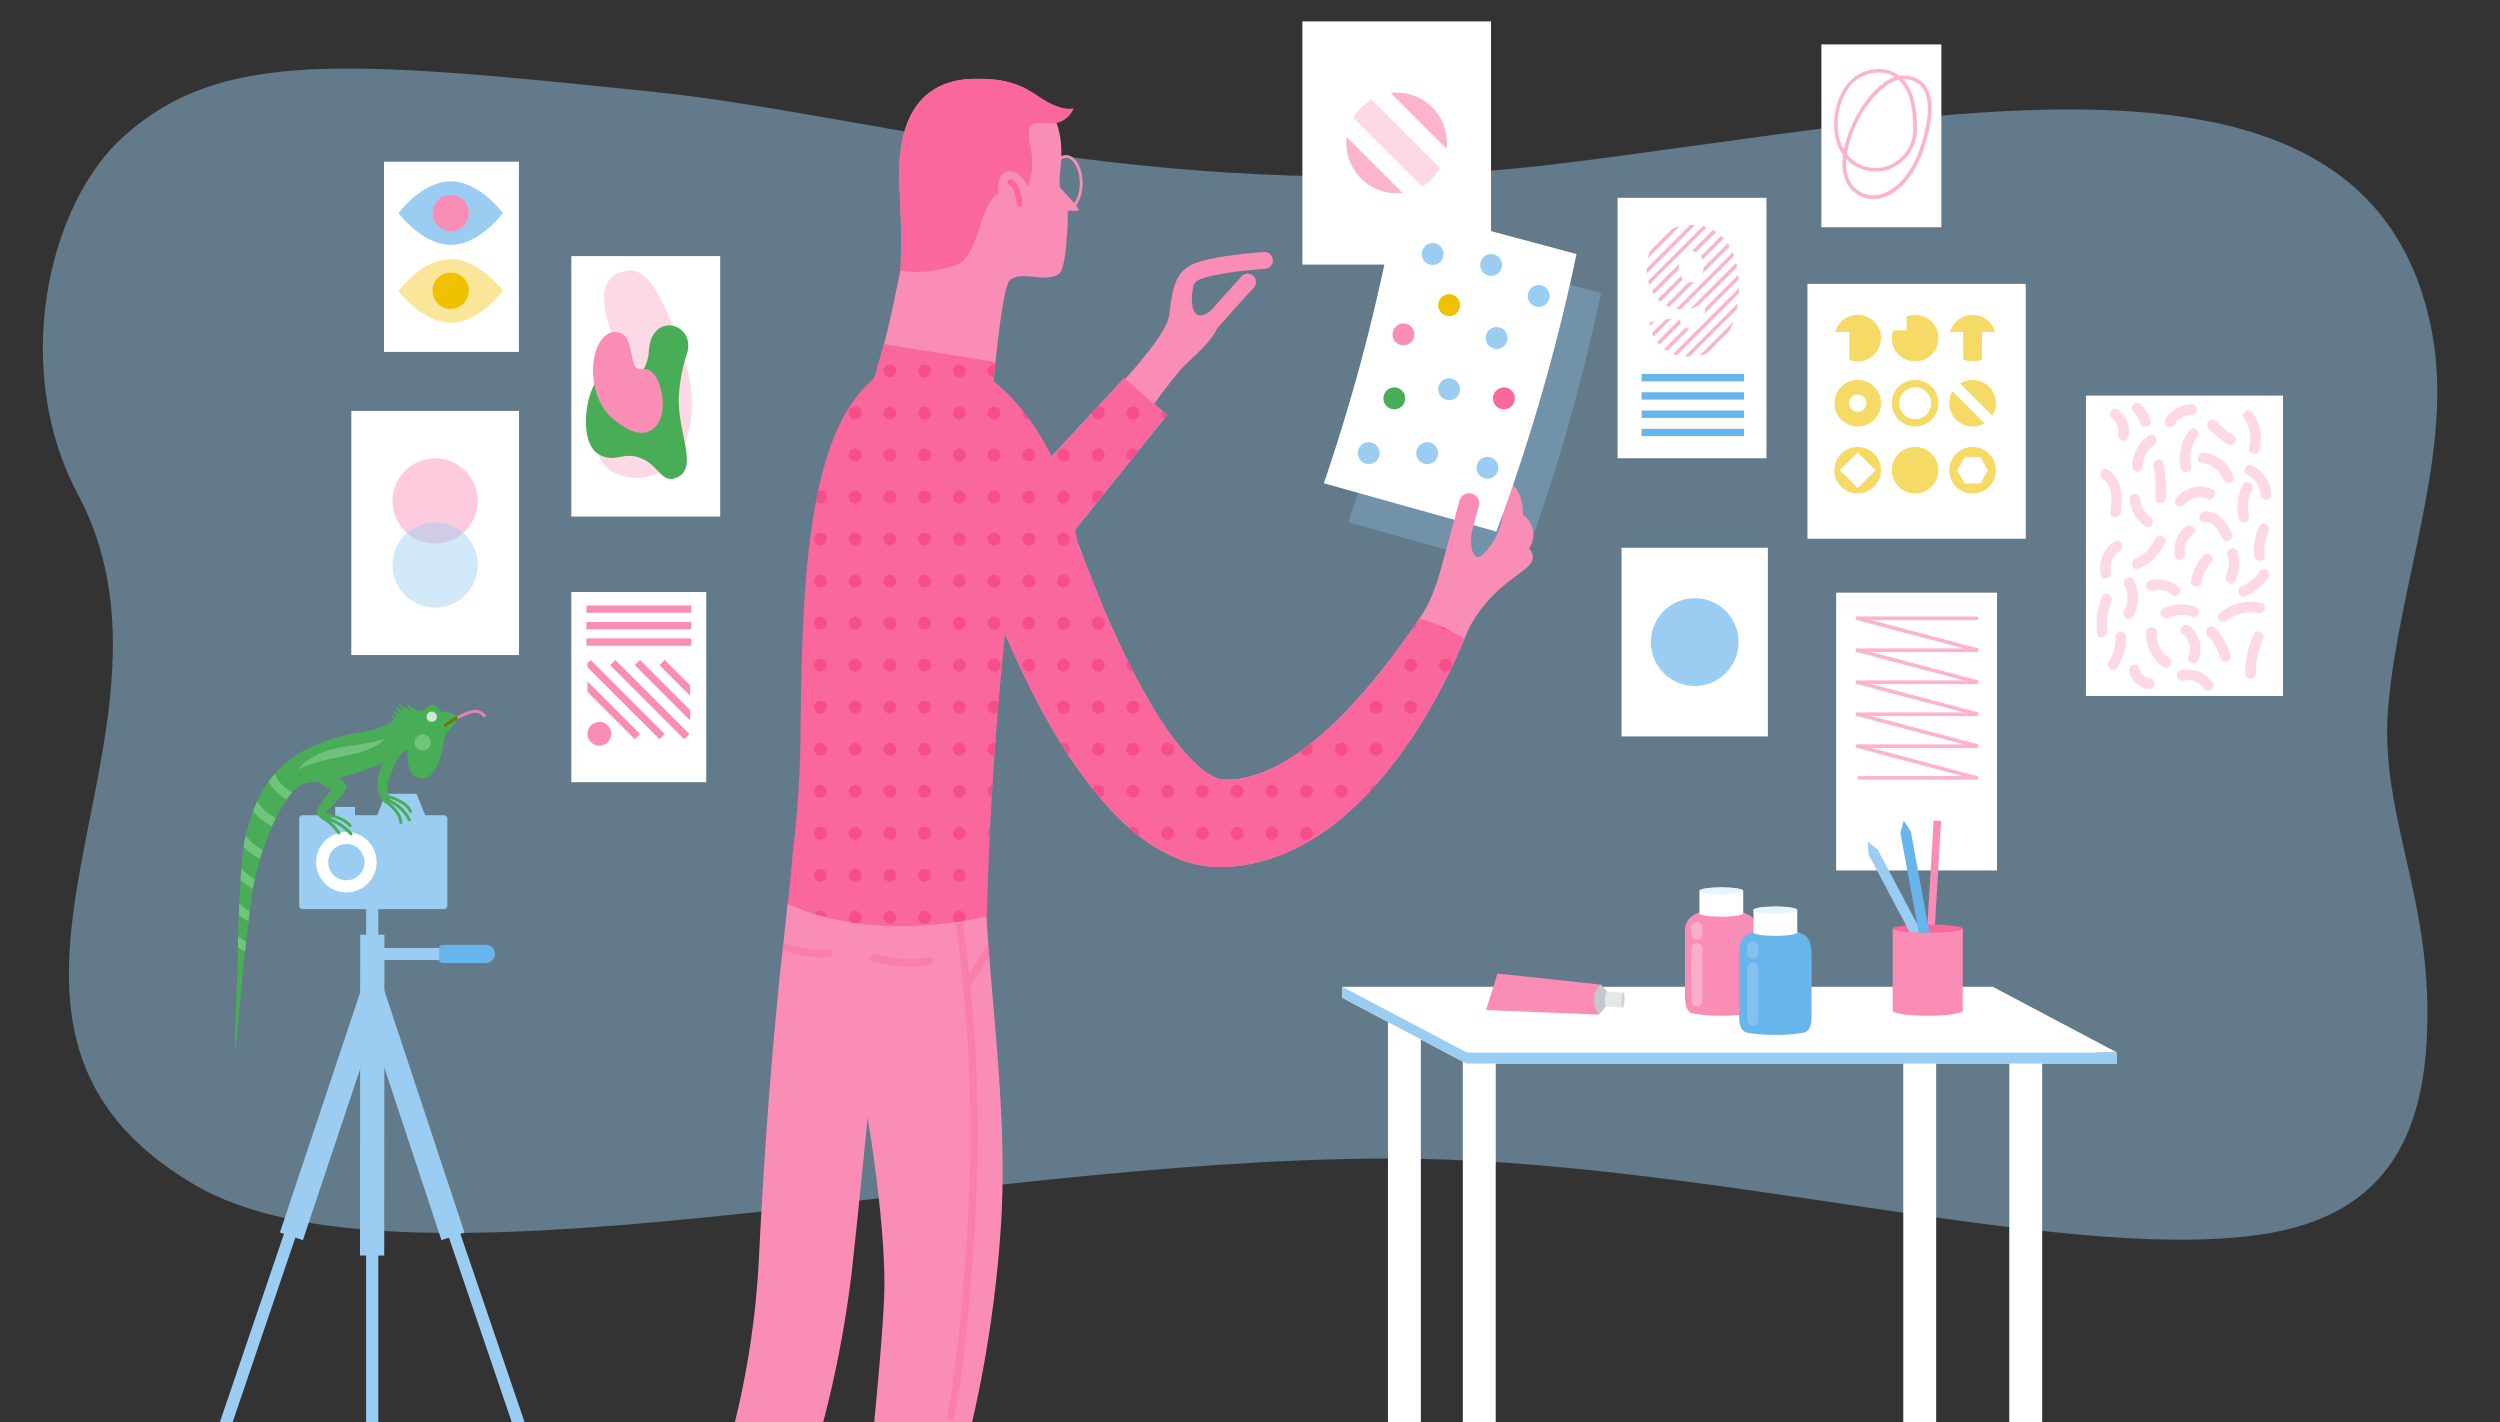 <svg id="Layer_1" data-name="Layer 1" xmlns="http://www.w3.org/2000/svg" xmlns:xlink="http://www.w3.org/1999/xlink" viewBox="0 0 457 260"><rect x="0" y="0" width="457" height="260" fill="#333333" stroke="none"/><defs><style>.cls-1,.cls-10,.cls-17,.cls-19,.cls-20,.cls-21,.cls-22,.cls-23,.cls-33,.cls-35,.cls-41,.cls-43{fill:none;}.cls-2,.cls-39,.cls-40{opacity:0.46;}.cls-13,.cls-3,.cls-40{fill:#9acdf1;}.cls-26,.cls-4{fill:#fff;}.cls-5{fill:#fcb3cd;}.cls-6{fill:#fdd9e6;}.cls-7{fill:#49ad57;}.cls-39,.cls-8{fill:#fa8db5;}.cls-9{fill:#f5da66;}.cls-10{stroke:#fff;stroke-width:2px;}.cls-10,.cls-17,.cls-19,.cls-20,.cls-21,.cls-22,.cls-23,.cls-33,.cls-35,.cls-43{stroke-miterlimit:10;}.cls-11{clip-path:url(#clip-path);}.cls-12{fill:#68b5eb;}.cls-13{opacity:0.29;}.cls-14{clip-path:url(#clip-path-2);}.cls-15{fill:#f9e699;}.cls-16{fill:#efc100;}.cls-17,.cls-20{stroke:#fa8db5;}.cls-17{stroke-width:0.52px;}.cls-18{fill:#f9679c;}.cls-19,.cls-43{stroke:#f9679c;}.cls-19,.cls-20,.cls-23,.cls-33,.cls-35,.cls-41{stroke-linecap:round;}.cls-19{stroke-width:1.04px;}.cls-20{stroke-width:3.67px;}.cls-21,.cls-22,.cls-35{stroke:#9acdf1;}.cls-21{stroke-width:4.43px;}.cls-22{stroke-width:2.21px;}.cls-23{stroke:#e780b5;stroke-width:0.56px;}.cls-24{fill:#6fc57c;}.cls-25{fill:#63800e;}.cls-26{opacity:0.73;}.cls-27{opacity:0.23;}.cls-28{fill:#c5c7ce;}.cls-29{fill:#e6e7e8;}.cls-30{fill:#d0d2d3;}.cls-31{fill:#e5f4fe;}.cls-32{opacity:0.43;}.cls-33{stroke:#fdd9e6;}.cls-33,.cls-35{stroke-width:2.06px;}.cls-34{opacity:0.54;}.cls-36{opacity:0.7;}.cls-37{clip-path:url(#clip-path-3);}.cls-38{fill:#f74183;}.cls-41{stroke:#fcb3cd;stroke-linejoin:round;stroke-width:0.67px;}.cls-42{opacity:0.4;}.cls-43{stroke-width:1.34px;}</style><clipPath id="clip-path"><path class="cls-1" d="M307,58a2.16,2.16,0,0,0,2,2.15c2.39,0,2.82-3.14,2.82-5.15l0-.68a4.44,4.44,0,0,1-4.06,2.25c-4,0-6.73-3.07-6.73-7.43,0-5.25,3.75-8,8.18-8,6.32,0,8.68,5.35,8.68,11.56A17.57,17.57,0,0,1,315.92,61a7.56,7.56,0,0,1-7.19,4.16,6.83,6.83,0,0,1-7.22-6.24Zm4.46-9.2c0-1.53-.81-2.9-2.29-2.9s-2.26,1.36-2.26,2.9,0.65,2.83,2.11,2.83S311.43,50.42,311.43,48.78Z"/></clipPath><clipPath id="clip-path-2"><rect class="cls-1" x="107.38" y="117.05" width="18.78" height="26.47"/></clipPath><clipPath id="clip-path-3"><path class="cls-1" d="M267.67,116.81c0,0.07-.05.14-0.08,0.21-0.72,1.76-1.66,3.86-2.84,6.23s-2.57,5-4.28,7.85a87,87,0,0,1-6.09,8.89,62.39,62.39,0,0,1-8.61,9.1,45.06,45.06,0,0,1-5.63,4.17,37.89,37.89,0,0,1-6.83,3.33,33.21,33.21,0,0,1-3.86,1.15,31.49,31.49,0,0,1-4.29.67l-0.86.06-0.39,0h-0.77c-0.43,0-.88,0-1.32,0l-1.3-.13a23.69,23.69,0,0,1-4.83-1.24,27.51,27.51,0,0,1-4.1-2,32.85,32.85,0,0,1-3.45-2.37,44.33,44.33,0,0,1-5.56-5.18,79.89,79.89,0,0,1-8.12-10.82c-2.28-3.59-4.2-7.13-5.93-10.5s-3.17-6.6-4.48-9.59l-0.33-.76c-1.36,13.19-2.9,31.78-3.32,51.65-4.9,1.12-21.72,4.57-36.32-2.37a272.5,272.5,0,0,0,2.21-28.66c0.33-26.74.55-56.77,13.52-67.34,0.71-2.38,1.28-4.4,1.75-6.23l20.38,3.24c-0.12,1.15-.23,2.3-0.34,3.43a43.23,43.23,0,0,1,10.67,13.79L205.52,69.1l7.82,6.75-16.8,21c0.32,1.53.52,2.66,0.59,3h0c0.15,0.4.73,1.6,0.89,2,0.87,2.28,1.91,4.82,3,7.59s2.47,5.71,3.88,8.77,3,6.21,4.81,9.31a63.71,63.71,0,0,0,5.83,8.77,31.42,31.42,0,0,0,3.23,3.51,19.72,19.72,0,0,0,1.59,1.31,13.58,13.58,0,0,0,1.44.88,8.59,8.59,0,0,0,1.16.45,1.18,1.18,0,0,1,.25.07l0.23,0,0.06,0h1a13.71,13.71,0,0,0,1.86-.11,18.46,18.46,0,0,0,2.1-.41,28.73,28.73,0,0,0,8.52-4.1,59.23,59.23,0,0,0,7.68-6.42c2.35-2.31,4.45-4.71,6.36-7s3.55-4.48,5-6.44,2.55-3.58,3.5-5A30.37,30.37,0,0,1,267.67,116.81Z"/></clipPath></defs><title>img-</title><g class="cls-2"><path class="cls-3" d="M444.6,60.91C433.66,2.56,355.93,21.14,285.72,29.84s-124.77-8.7-165.8-13c-57.36-6-79.57-7.68-97.21,8C8.7,37.3,2,67.39,14.2,90.28c23.68,44.35-29.46,96.11,21.16,126.18,37.91,22.51,138.17-4.68,218.89-4.68,56.58,0,121.53,19,158.3,14,24.78-3.34,31.61-19.59,31.16-42.5-0.43-21.64-8.75-36-7.13-54.26C438.59,106.34,448.61,82.29,444.6,60.91Z"/></g><rect class="cls-4" x="296.42" y="100.13" width="26.75" height="34.49"/><rect class="cls-4" x="295.7" y="36.16" width="27.21" height="47.61"/><rect class="cls-4" x="238.08" y="3.91" width="34.48" height="44.46"/><path class="cls-5" d="M246.19,25.05l10.2,10.2a8.27,8.27,0,0,1-1.08.07,9.19,9.19,0,0,1-9.19-9.19A8.25,8.25,0,0,1,246.19,25.05Z"/><path class="cls-6" d="M250.7,18.2l12.55,12.55a9.2,9.2,0,0,1-3.31,3.33L247.37,21.52A9.09,9.09,0,0,1,250.7,18.2Z"/><path class="cls-5" d="M264.5,26.14a8.25,8.25,0,0,1-.07,1.08L254.23,17a8.25,8.25,0,0,1,1.08-.07A9.18,9.18,0,0,1,264.5,26.14Z"/><rect class="cls-4" x="332.95" y="8.12" width="21.93" height="33.42"/><rect class="cls-4" x="381.31" y="72.32" width="36.03" height="54.9"/><path class="cls-6" d="M386.15,76.55a2.88,2.88,0,0,1,1,3,1,1,0,0,0,1.87.52,4.89,4.89,0,0,0-1.88-5.2c-1-.75-2,0.93-1,1.67h0Z"/><path class="cls-6" d="M392.79,79.63a6.88,6.88,0,0,0-3,5.81,1,1,0,0,0,1.94,0,4.87,4.87,0,0,1,2.08-4.14c1-.71.05-2.39-1-1.67h0Z"/><path class="cls-6" d="M393.66,85.26A22.37,22.37,0,0,1,394,91c-0.08,1.25,1.86,1.24,1.94,0a24.41,24.41,0,0,0-.44-6.29c-0.24-1.22-2.11-.7-1.87.52h0Z"/><path class="cls-6" d="M400.1,78.84a8.31,8.31,0,0,0-1.4,7,1,1,0,0,0,1.87-.52,6.45,6.45,0,0,1,1.2-5.55c0.75-1-.93-2-1.67-1h0Z"/><path class="cls-6" d="M402.51,84.63a4.78,4.78,0,0,1,3.9,3c0.44,1.16,2.31.65,1.87-.52A6.67,6.67,0,0,0,403,82.76c-1.22-.17-1.75,1.7-0.52,1.87h0Z"/><path class="cls-6" d="M397.41,77.77a3.75,3.75,0,0,1,3.42-1.94,1,1,0,0,0,0-1.94,5.69,5.69,0,0,0-5.09,2.9,1,1,0,0,0,1.67,1h0Z"/><path class="cls-6" d="M403.57,78.17a16.61,16.61,0,0,0,3.88,3.14,1,1,0,0,0,1-1.67,14.84,14.84,0,0,1-3.49-2.84,1,1,0,0,0-1.37,1.37h0Z"/><path class="cls-6" d="M410.15,76.42a6.41,6.41,0,0,1,.94,5.53,1,1,0,0,0,1.87.52,8.31,8.31,0,0,0-1.13-7c-0.7-1-2.38-.05-1.67,1h0Z"/><path class="cls-6" d="M384.4,87.56c1.94,1.35,1.59,4,1.36,6.06-0.14,1.24,1.8,1.23,1.94,0,0.33-2.88.29-5.92-2.32-7.73-1-.71-2,1-1,1.67h0Z"/><path class="cls-6" d="M389.26,91.25a6.7,6.7,0,0,0,2.88,4.94c1,0.72,2-1,1-1.67a4.59,4.59,0,0,1-1.92-3.27c-0.12-1.23-2.06-1.24-1.94,0h0Z"/><path class="cls-6" d="M404.48,89.47a5.4,5.4,0,0,0-6.7,1.68c-0.75,1,.93,2,1.67,1a3.4,3.4,0,0,1,4-1c1.12,0.52,2.11-1.15,1-1.67h0Z"/><path class="cls-6" d="M399.4,101.11a3.74,3.74,0,0,1,1.53-3.49c1-.76-0.4-2.13-1.37-1.37a5.64,5.64,0,0,0-2,5.38c0.18,1.23,2.05.71,1.87-.52h0Z"/><path class="cls-6" d="M403,95.44c1.78-.17,2.62,1.64,3.28,3,0.55,1.12,2.22.14,1.67-1-1-2-2.44-4.18-5-3.94-1.23.12-1.24,2.06,0,1.94h0Z"/><path class="cls-6" d="M410,88.64a8.81,8.81,0,0,0-.7,6.34,1,1,0,0,0,1.87-.52,6.72,6.72,0,0,1,.5-4.85c0.56-1.11-1.11-2.09-1.67-1h0Z"/><path class="cls-6" d="M393.92,98.55a6.62,6.62,0,0,1-3.5,3.54c-1.13.48-.63,2.35,0.52,1.87a8.79,8.79,0,0,0,4.85-4.89c0.47-1.15-1.4-1.66-1.87-.52h0Z"/><path class="cls-6" d="M386.55,99a5.83,5.83,0,0,0-2.55,6.06c0.23,1.22,2.1.71,1.87-.52a3.81,3.81,0,0,1,1.66-3.87c1-.68.07-2.36-1-1.67h0Z"/><path class="cls-6" d="M388.36,107a5,5,0,0,1-.16,4.86,1,1,0,0,0,1.67,1,7.06,7.06,0,0,0,.16-6.82c-0.56-1.11-2.23-.13-1.67,1h0Z"/><path class="cls-6" d="M393.37,108a3.72,3.72,0,0,1,3.67.82,1,1,0,0,0,1.37-1.37,5.71,5.71,0,0,0-5.56-1.32,1,1,0,0,0,.52,1.87h0Z"/><path class="cls-6" d="M402.94,101.33a9.57,9.57,0,0,0-2.41,4.74c-0.23,1.22,1.64,1.74,1.87.52a7.71,7.71,0,0,1,1.91-3.88,1,1,0,0,0-1.37-1.37h0Z"/><path class="cls-6" d="M407.12,101.23a5.76,5.76,0,0,1-.18,4c-0.49,1.13,1.18,2.12,1.67,1a7.84,7.84,0,0,0,.38-5.48,1,1,0,0,0-1.87.52h0Z"/><path class="cls-6" d="M413,96.17a10,10,0,0,0-.92,5.43c0.14,1.22,2.08,1.24,1.94,0a8.16,8.16,0,0,1,.66-4.45c0.52-1.12-1.15-2.11-1.67-1h0Z"/><path class="cls-6" d="M413.34,110.2a9.11,9.11,0,0,0-7.62,1.87c-1,.78.4,2.14,1.37,1.37a7,7,0,0,1,5.74-1.37c1.22,0.24,1.74-1.63.52-1.87h0Z"/><path class="cls-6" d="M396.4,112.94a5.56,5.56,0,0,1,4.38-.18c1.18,0.42,1.68-1.45.52-1.87a7.51,7.51,0,0,0-5.87.37c-1.12.54-.14,2.21,1,1.67h0Z"/><path class="cls-6" d="M396.5,120.26a5.08,5.08,0,0,1-2.22-4.67c0.09-1.24-1.85-1.24-1.94,0a7,7,0,0,0,3.18,6.35c1,0.69,2-1,1-1.67h0Z"/><path class="cls-6" d="M398.89,115.81a3.53,3.53,0,0,1,1.13,4.26c-0.48,1.15,1.4,1.65,1.87.52a5.34,5.34,0,0,0-1.63-6.14c-1-.76-2.35.6-1.37,1.37h0Z"/><path class="cls-6" d="M386.73,116.23a8.77,8.77,0,0,1-1.37,4.9,1,1,0,0,0,1.67,1,10.68,10.68,0,0,0,1.63-5.88,1,1,0,0,0-1.94,0h0Z"/><path class="cls-6" d="M403.41,116a10.59,10.59,0,0,1,2.51,4.43,1,1,0,0,0,1.87-.52,12.7,12.7,0,0,0-3-5.28,1,1,0,0,0-1.37,1.37h0Z"/><path class="cls-6" d="M413.1,104.31a6.59,6.59,0,0,1-3.27,2.81c-1.15.45-.65,2.32,0.52,1.87a8.72,8.72,0,0,0,4.43-3.7,1,1,0,0,0-1.67-1h0Z"/><path class="cls-6" d="M410.74,86.76a4.35,4.35,0,0,1,2.49,3.84,1,1,0,0,0,1.94,0,6.29,6.29,0,0,0-3.45-5.51c-1.11-.55-2.1,1.12-1,1.67h0Z"/><path class="cls-6" d="M384.27,109.06a12.28,12.28,0,0,0-.91,6.77c0.17,1.23,2,.71,1.87-0.52a9.84,9.84,0,0,1,.71-5.28c0.49-1.13-1.18-2.12-1.67-1h0Z"/><path class="cls-6" d="M412.35,123.33a16.13,16.13,0,0,1,1.32-6.42c0.49-1.13-1.18-2.12-1.67-1a18.51,18.51,0,0,0-1.59,7.4,1,1,0,0,0,1.94,0h0Z"/><path class="cls-6" d="M404.43,124.8a5.45,5.45,0,0,0-6-2.21,1,1,0,0,0,.52,1.87,3.46,3.46,0,0,1,3.84,1.32c0.7,1,2.38.05,1.67-1h0Z"/><path class="cls-6" d="M389.24,122.75a4.09,4.09,0,0,0,3.62,3.21,1,1,0,0,0,1-1,1,1,0,0,0-1-1,2.15,2.15,0,0,1-1.76-1.78,1,1,0,0,0-1.19-.68,1,1,0,0,0-.68,1.19h0Z"/><path class="cls-6" d="M389.82,75.13a5.34,5.34,0,0,1,1.42,2.18c0.4,1.18,2.27.67,1.87-.52a7.4,7.4,0,0,0-1.91-3,1,1,0,0,0-1.37,1.37h0Z"/><rect class="cls-4" x="104.44" y="46.82" width="27.21" height="47.61"/><path class="cls-6" d="M115,49.44c-6.88.63-5.21,8.47-.33,17.93s-5.54,8.15-5.54,14,8.25,7.84,12.76,4.09,6.14-11.58,2.88-21S118.58,49.11,115,49.44Z"/><path class="cls-7" d="M109.37,83c-3.12-1.89-2.76-9.39-.45-13.25,4.5-7.5,1.89-1,6.12-.67,2,0.16,3.41-2.25,3.56-4.83,0.45-7.64,8.91-5.08,6.91.6a29.7,29.7,0,0,0-1.39,7.34c-0.47,6.68,3.8,13.44-.5,15.15-2.78,1.11-3.19-2.42-6.66-3.64C113.71,82.51,112.39,84.79,109.37,83Z"/><path class="cls-8" d="M112.93,60.74c-5-.79-6.52,10.86-1.09,15.64s8.37,2.5,9.13-.65-0.76-8.8-3.59-8.26S116.41,61.28,112.93,60.74Z"/><rect class="cls-4" x="330.4" y="51.89" width="39.91" height="46.59"/><circle class="cls-9" cx="339.58" cy="61.81" r="4.26"/><circle class="cls-9" cx="350.08" cy="61.81" r="4.26"/><circle class="cls-9" cx="360.59" cy="61.81" r="4.26"/><path class="cls-9" d="M339.58,72.12A1.59,1.59,0,1,1,338,73.71a1.59,1.59,0,0,1,1.59-1.59m0-2.67a4.26,4.26,0,1,0,4.26,4.26,4.26,4.26,0,0,0-4.26-4.26h0Z"/><path class="cls-9" d="M350.08,70.79a2.92,2.92,0,1,1-2.92,2.92,2.93,2.93,0,0,1,2.92-2.92m0-1.34a4.26,4.26,0,1,0,4.26,4.26,4.26,4.26,0,0,0-4.26-4.26h0Z"/><circle class="cls-9" cx="360.59" cy="73.71" r="4.26"/><circle class="cls-9" cx="339.58" cy="85.96" r="4.26"/><circle class="cls-9" cx="350.08" cy="85.96" r="4.26"/><circle class="cls-9" cx="360.59" cy="85.96" r="4.26"/><rect class="cls-4" x="335.24" y="63.36" width="2.82" height="2.82"/><rect class="cls-4" x="335.24" y="60.68" width="2.82" height="2.82"/><rect class="cls-4" x="356.06" y="63.36" width="2.82" height="2.82"/><rect class="cls-4" x="356.06" y="60.68" width="2.82" height="2.82"/><rect class="cls-4" x="362.29" y="63.36" width="2.82" height="2.82"/><rect class="cls-4" x="362.29" y="60.68" width="2.82" height="2.82"/><rect class="cls-4" x="345.7" y="57.56" width="2.82" height="2.82"/><rect class="cls-4" x="337.28" y="83.66" width="4.6" height="4.6" transform="translate(38.68 265.3) rotate(-45)"/><line class="cls-10" x1="355.87" y1="69.09" x2="366.31" y2="79.53"/><polygon class="cls-4" points="361.99 83.53 363.39 85.96 361.99 88.39 359.19 88.39 357.78 85.96 359.19 83.53 361.99 83.53"/><g class="cls-11"><rect class="cls-5" x="286.72" y="44.54" width="32.76" height="0.67" transform="translate(57.05 227.46) rotate(-45)"/><rect class="cls-5" x="288" y="45.82" width="32.76" height="0.67" transform="translate(56.52 228.74) rotate(-45)"/><rect class="cls-5" x="289.28" y="47.1" width="32.75" height="0.67" transform="translate(55.99 230.02) rotate(-45)"/><rect class="cls-5" x="290.56" y="48.38" width="32.76" height="0.67" transform="translate(55.46 231.3) rotate(-45)"/><rect class="cls-5" x="291.84" y="49.66" width="32.76" height="0.67" transform="translate(54.92 232.58) rotate(-45)"/><rect class="cls-5" x="293.12" y="50.94" width="32.75" height="0.67" transform="translate(54.39 233.86) rotate(-45)"/><rect class="cls-5" x="294.4" y="52.22" width="32.76" height="0.67" transform="translate(53.86 235.14) rotate(-45)"/><rect class="cls-5" x="295.68" y="53.5" width="32.76" height="0.67" transform="translate(53.33 236.43) rotate(-45)"/><rect class="cls-5" x="296.96" y="54.78" width="32.75" height="0.67" transform="translate(52.8 237.71) rotate(-45)"/><rect class="cls-5" x="298.24" y="56.06" width="32.76" height="0.67" transform="translate(52.27 238.99) rotate(-45)"/><rect class="cls-5" x="299.52" y="57.34" width="32.76" height="0.67" transform="translate(51.74 240.27) rotate(-45)"/><rect class="cls-5" x="300.8" y="58.62" width="32.75" height="0.67" transform="translate(51.21 241.55) rotate(-45)"/></g><rect class="cls-12" x="300.09" y="68.37" width="18.71" height="1.34"/><rect class="cls-12" x="300.09" y="71.71" width="18.71" height="1.34"/><path class="cls-13" d="M278,104.3l-31.53-8.83a349.94,349.94,0,0,0,13.19-50.73q16.54,4.41,33,8.83A355.42,355.42,0,0,1,278,104.3Z"/><rect class="cls-12" x="300.09" y="75.05" width="18.71" height="1.34"/><rect class="cls-12" x="300.09" y="78.39" width="18.71" height="1.34"/><circle class="cls-3" cx="309.8" cy="117.37" r="8.02"/><rect class="cls-4" x="104.44" y="108.22" width="24.66" height="34.77"/><circle class="cls-8" cx="109.56" cy="134.14" r="2.17"/><rect class="cls-8" x="107.2" y="110.68" width="19.15" height="1.34"/><rect class="cls-8" x="107.2" y="113.69" width="19.15" height="1.34"/><rect class="cls-8" x="107.2" y="116.7" width="19.15" height="1.34"/><g class="cls-14"><rect class="cls-8" x="109.09" y="118.31" width="1.34" height="19.15" transform="translate(-58.28 115.07) rotate(-45)"/><rect class="cls-8" x="113.6" y="118.31" width="1.34" height="19.15" transform="translate(-56.96 118.26) rotate(-45)"/><rect class="cls-8" x="118.11" y="118.31" width="1.34" height="19.15" transform="translate(-55.64 121.45) rotate(-45)"/><rect class="cls-8" x="122.62" y="118.31" width="1.34" height="19.15" transform="translate(-54.32 124.63) rotate(-45)"/><rect class="cls-8" x="127.13" y="118.31" width="1.34" height="19.15" transform="translate(-53 127.82) rotate(-45)"/></g><rect class="cls-4" x="70.2" y="29.56" width="24.66" height="34.77"/><path class="cls-3" d="M91.93,38.95s-4.27,5.81-9.54,5.81-9.54-5.81-9.54-5.81,4.27-5.81,9.54-5.81S91.93,38.95,91.93,38.95Z"/><circle class="cls-8" cx="82.39" cy="38.95" r="3.32"/><path class="cls-15" d="M91.93,53.15S87.66,59,82.39,59s-9.54-5.81-9.54-5.81,4.27-5.81,9.54-5.81S91.93,53.15,91.93,53.15Z"/><circle class="cls-16" cx="82.39" cy="53.15" r="3.32"/><path class="cls-5" d="M342.8,31.34a7.36,7.36,0,0,1-6.25-3.55c-1.77-2.79-1.68-7.64.19-11a7.53,7.53,0,0,1,6.77-4.17c2.08,0,6.9,1,6.9,10.63a7.82,7.82,0,0,1-5.5,7.82A7.58,7.58,0,0,1,342.8,31.34Zm0.71-18.09a6.85,6.85,0,0,0-6.19,3.82c-1.77,3.21-1.86,7.76-.21,10.36a6.66,6.66,0,0,0,7.61,3,7.06,7.06,0,0,0,5-7.18C349.75,14.22,345.39,13.25,343.51,13.25Z"/><path class="cls-5" d="M342.38,36.38a5.22,5.22,0,0,1-2.11-.44c-3.09-1.36-4.18-4.83-3-9.52,1.55-6.12,6.65-13,11-12.61a4.79,4.79,0,0,1,3.84,2.06c1.83,2.77.78,7.67-.43,11.3-1.41,4.23-3.85,7.38-6.7,8.65A6.28,6.28,0,0,1,342.38,36.38Zm5.56-21.92c-3.21,0-8.29,5.26-10,12.12-0.65,2.55-1.16,7.08,2.62,8.74a5,5,0,0,0,4.12-.13c2.68-1.19,5-4.19,6.34-8.25,1.16-3.48,2.19-8.17.51-10.72a4.16,4.16,0,0,0-3.34-1.76h-0.23Z"/><path class="cls-8" d="M264.36,100.71c-0.68,2.46-1.93,7.69-4.53,12l8-2.07-0.64-8.94Z"/><path class="cls-8" d="M269.73,111.38l-0.54,1.53c-0.34.92-.83,2.26-1.52,3.91,0,0.07-.05.14-0.08,0.2-0.72,1.76-1.65,3.86-2.83,6.24s-2.58,5-4.28,7.85a86.59,86.59,0,0,1-6.09,8.89,62.18,62.18,0,0,1-8.61,9.1,45.16,45.16,0,0,1-5.63,4.17,37.83,37.83,0,0,1-6.83,3.33,33.09,33.09,0,0,1-3.86,1.15,30.78,30.78,0,0,1-4.29.67l-0.86.06-0.39,0h-0.77c-0.44,0-.89,0-1.33,0l-1.3-.13a23.06,23.06,0,0,1-4.83-1.24,27.07,27.07,0,0,1-4.1-2,33.15,33.15,0,0,1-3.45-2.36,44.32,44.32,0,0,1-5.56-5.19,79.88,79.88,0,0,1-8.11-10.82c-2.28-3.59-4.2-7.13-5.92-10.5s-3.17-6.6-4.49-9.59-2.38-5.77-3.32-8.23-1.68-4.64-2.3-6.43c-0.25-.74-0.48-1.42-0.67-2-0.28-.88-0.51-1.61-0.68-2.19-0.3-1-.47-1.58-0.47-1.58l2.65-.82,9.11-2.8L194,90.83l0.44,1.28c0.32,0.87.78,2.16,1.36,3.8,0.48,1.36,1.1,3,1.78,4.76q0.2,0.57.43,1.16c0.87,2.28,1.91,4.83,3,7.59s2.46,5.71,3.88,8.77,3,6.21,4.81,9.3a63.71,63.71,0,0,0,5.83,8.77,31.24,31.24,0,0,0,3.23,3.51,19.07,19.07,0,0,0,1.59,1.31,14.79,14.79,0,0,0,1.44.88,8.13,8.13,0,0,0,1.17.45l0.25,0.07,0.23,0,0.06,0h1a14,14,0,0,0,1.86-.11,17.73,17.73,0,0,0,2.1-.42,28.7,28.7,0,0,0,8.52-4.1,59.14,59.14,0,0,0,7.67-6.42c2.35-2.31,4.46-4.71,6.36-7s3.55-4.48,5-6.44,2.55-3.58,3.5-5l0.14-.21c1-1.47,1.74-2.63,2.24-3.42l0.73-1.18Z"/><path class="cls-8" d="M195,43.38c-0.22,3.47-.67,6.3-1.54,6.79-2.79,1.57-6.78-.83-8.88,1.09-0.91.83-1.85,7.79-2.61,14.92-0.34,3.3-.65,6.64-0.88,9.42l-5.56,8-1.61.42-11.68-1.86-5.31-3.75c2.29-7,3.66-11.66,4.66-15.49,1.24-4.74,1.91-8.23,3-13.44a11.27,11.27,0,0,0,.08-1.76c0.16-4.88-.08-9.74-0.26-14-0.54-12.3,4-19,13.38-19.3l0.57,0c4.31-.08,8,0.74,10.77,2.87a10.26,10.26,0,0,1,1.32,1.19L191,19.15a12,12,0,0,1,2.12,3.32l0.08,0.18A15.28,15.28,0,0,1,194,27.9c0.06,2.57-.35,3.45-0.3,5.92,0,1.58,1.21,1.56,1.45,4.35A34.83,34.83,0,0,1,195,43.38Z"/><ellipse class="cls-17" cx="194.86" cy="33.47" rx="2.78" ry="4.87"/><path class="cls-8" d="M192.77,33.25s4.44,4.57,4.44,5.09-3.65-.13-3.65-0.13Z"/><path class="cls-18" d="M196.25,19.79a4.22,4.22,0,0,1-3.12,2.68,5.42,5.42,0,0,1-1.27.08c-2.94-.11-4.49-0.76-3.52,4.17,1.44,7.31-2.13,9.52-2.13,9.52-7.18-5.13-6.22,9.78-11,12a20.21,20.21,0,0,1-10.59,1.24q0-.87.08-1.75c0.16-4.88-.07-9.75-0.26-14-0.54-12.31,4-19,13.38-19.31l0.56,0c4.27-.09,7.47.52,11.18,3C194.06,20.53,196.12,19.85,196.25,19.79Z"/><path class="cls-8" d="M188.38,35.12s-1.76-4.64-4.35-3.74c-3.39,1.17-.65,9.44,3.39,10.09S188.38,35.12,188.38,35.12Z"/><path class="cls-19" d="M186.38,37.29s-0.26-3.52-1.7-4"/><path class="cls-20" d="M264.09,111.31s5-4.76,9.34-9.79c3.13-3.61,6-12.75-2.61-13.41"/><path class="cls-20" d="M277.21,95.53s3.63,2-1.44,6.33-9.09,9.11-9.2,12.22"/><path class="cls-8" d="M276.86,98.48s4.08,1.6,3.24,4-8.36,4.46-12.65,14.62l-2.32-4.53Z"/><path class="cls-8" d="M269.14,96.75c-0.64,2.38-.05,7.24,2.52,4l-1.14,6.28-5.36,3.87-1-5.21Z"/><polygon class="cls-3" points="213.34 75.86 184.6 111.69 174.28 102.78 205.52 69.11 213.34 75.86"/><path class="cls-4" d="M273.54,97.17L242,88.34a349.94,349.94,0,0,0,13.19-50.73q16.54,4.41,33,8.83A355.42,355.42,0,0,1,273.54,97.17Z"/><path class="cls-8" d="M232.67,47.51a1.52,1.52,0,0,1-1.42,1.63c-2.86.19-8.49,0.77-11.44,1.76a3,3,0,0,0-1.54,1s0,0,0,0A9.72,9.72,0,0,0,218,56.1c0.35,1.69,1.68,2.26,3.58.42,3.66-4.12,5.2-5.8,5.22-5.81A1.53,1.53,0,1,1,229,52.78s-1.92,2.08-6.5,7.25c-0.63,1.29-1.93,3.14-5.17,6-2.44,2.15-6.5,8.18-8.21,10.12l-4.89-1.43,0.09-.14a0.42,0.42,0,0,1-.14,0,1.5,1.5,0,0,1-1.08-.45c-0.6-.6-1.44-0.59-0.84-1.19,0,0,10.93-11.05,11.47-15.34,0.6-4.8,1-8.26,5.11-9.62s11.37-1.85,12.21-1.91A1.53,1.53,0,0,1,232.67,47.51Z"/><rect class="cls-4" x="335.65" y="108.34" width="29.4" height="50.78"/><path class="cls-8" d="M183,223.63a227.06,227.06,0,0,1-5.3,36.37H159.8c0.71-7.31,1.5-16.13,1.8-22.35,0.6-12.51-3-33.33-3-33.33s-1.44,14.85-2.84,27.64a202.68,202.68,0,0,1-5.28,28H134.34a158.18,158.18,0,0,0,4.37-29.55c1.24-25.11,2.73-40.76,3.79-51.62a0.82,0.82,0,0,1,0-.13q0.25-2.15.48-4.28c0.06-.45.11-0.9,0.15-1.35,0.3-2.65.58-5.28,0.86-7.91l0,0c1.12,0.51,2.3,1,3.69,1.5l0.19,0.06c7.3,2.27,18.77,2.93,32.46.44l0,0.33h0q0.14,2.44.32,4.89c0.05,0.75.11,1.51,0.17,2.27C182.09,190.61,184,207.28,183,223.63Z"/><path class="cls-18" d="M197.15,99.94l-11.08-3.6a649.39,649.39,0,0,0-5.67,71.17h0c-4.44,1-18.93,3.88-32.48-.78l-0.19-.06a39.57,39.57,0,0,1-3.69-1.5l0,0c0.29-2.9.57-5.8,0.82-8.73a0.38,0.38,0,0,0,0-.09,197.9,197.9,0,0,0,1.45-19.85q0-2.27.05-4.58a0.85,0.85,0,0,1,0-.13c0.06-4.29.13-8.63,0.27-12.92v-0.07c0.84-25.57,4.08-49.65,20.5-53.14l1.86-.37,10.79,2.81c0.4,0.35.84,0.73,1.34,1.13,5.91,4.68,9.37,10.6,11.76,15.38S197.15,99.94,197.15,99.94Z"/><path class="cls-18" d="M181.94,66.17c-0.34,3.3-.65,6.64-0.88,9.42l-5.56,8-0.42.61-1.2-.19-11.68-1.86-5.31-3.75c2.29-7,3.66-11.66,4.66-15.49Z"/><path class="cls-18" d="M267.67,116.81c0,0.07-.05.14-0.08,0.2-0.72,1.76-1.65,3.86-2.83,6.24s-2.58,5-4.28,7.85a86.59,86.59,0,0,1-6.09,8.89,62.18,62.18,0,0,1-8.61,9.1,45.16,45.16,0,0,1-5.63,4.17,37.83,37.83,0,0,1-6.83,3.33,33.09,33.09,0,0,1-3.86,1.15,30.78,30.78,0,0,1-4.29.67l-0.86.06-0.39,0h-0.77c-0.44,0-.89,0-1.33,0l-1.3-.13a23.06,23.06,0,0,1-4.83-1.24,27.07,27.07,0,0,1-4.1-2,33.15,33.15,0,0,1-3.45-2.36,44.32,44.32,0,0,1-5.56-5.19,79.88,79.88,0,0,1-8.11-10.82c-2.28-3.59-4.2-7.13-5.92-10.5s-3.17-6.6-4.49-9.59-2.38-5.77-3.32-8.23-1.68-4.64-2.3-6.43c-0.25-.74-0.48-1.42-0.67-2,0.5-1.62,1-3.17,1.5-4.58l9.11-2.8c2.5,2.27,5.19,4.24,8.73,7.26,0.14,0.38.75,1.61,0.9,2,0.87,2.28,1.91,4.83,3,7.59s2.46,5.71,3.88,8.77,3,6.21,4.81,9.3a63.71,63.71,0,0,0,5.83,8.77,31.24,31.24,0,0,0,3.23,3.51,19.07,19.07,0,0,0,1.59,1.31,14.79,14.79,0,0,0,1.44.88,8.13,8.13,0,0,0,1.17.45l0.25,0.07,0.23,0,0.06,0h1a14,14,0,0,0,1.86-.11,17.73,17.73,0,0,0,2.1-.42,28.7,28.7,0,0,0,8.52-4.1,59.14,59.14,0,0,0,7.67-6.42c2.35-2.31,4.46-4.71,6.36-7s3.55-4.48,5-6.44,2.55-3.58,3.5-5A30.52,30.52,0,0,1,267.67,116.81Z"/><polygon class="cls-18" points="213.34 75.86 184.6 111.69 174.28 102.78 205.52 69.11 213.34 75.86"/><line class="cls-20" x1="263.93" y1="109.07" x2="268.57" y2="91.99"/><path class="cls-3" d="M69.47,180.85l-0.26.76-0.06.18L68,185l-1.11,3.26L42.52,260H40.18l26.69-78.39,0.06-.17,0.44-1.3a1.11,1.11,0,0,1,.67-0.68,1.08,1.08,0,0,1,.74,0,1.06,1.06,0,0,1,.37.21A1.11,1.11,0,0,1,69.47,180.85Z"/><path class="cls-3" d="M69.15,164.28V260H66.93V164.28A1.11,1.11,0,0,1,69.15,164.28Z"/><path class="cls-3" d="M95.9,260H93.56L69.15,188.3,68,185l-1.11-3.25-0.06-.18-0.26-.76a1.11,1.11,0,0,1,.32-1.19,1.06,1.06,0,0,1,.37-0.21,1.09,1.09,0,0,1,.74,0,1.11,1.11,0,0,1,.67.68l0.44,1.3,0.06,0.17Z"/><line class="cls-21" x1="68.11" y1="181.62" x2="82.8" y2="226"/><line class="cls-21" x1="53.27" y1="226" x2="68.11" y2="181.62"/><line class="cls-21" x1="68.02" y1="229.51" x2="68.06" y2="170.86"/><rect class="cls-3" x="54.69" y="149.02" width="27.09" height="17.17" rx="0.6" ry="0.6"/><path class="cls-4" d="M63.27,154.28A3.32,3.32,0,1,1,60,157.61a3.32,3.32,0,0,1,3.32-3.32m0-2.21a5.53,5.53,0,1,0,5.53,5.53,5.53,5.53,0,0,0-5.53-5.53h0Z"/><line class="cls-22" x1="68.42" y1="174.39" x2="88.83" y2="174.39"/><path class="cls-12" d="M80.28,173.35v2.08a0.62,0.62,0,0,0,.62.62h7.82a1.74,1.74,0,0,0,1.76-1.49,1.66,1.66,0,0,0-1.65-1.84H80.9A0.62,0.62,0,0,0,80.28,173.35Z"/><polygon class="cls-3" points="79.01 152.17 67.66 152.17 70.52 145.11 76.15 145.11 79.01 152.17"/><rect class="cls-3" x="61.27" y="147.5" width="3.62" height="2.58"/><path class="cls-23" d="M81.6,131.29a4,4,0,0,0,2.73-.45c1.78-.79,3.06-1.32,4.21,0"/><path class="cls-7" d="M83.61,131.23a0.58,0.58,0,0,1,0,.12l-0.06.16a3.52,3.52,0,0,1-.27.45c-0.51.72-1.93,2.36-1.93,2.36s-0.87,8.14-4.21,8-2.6-5.42-2.6-5.42c-4.1,3.2-13,5.86-18,6.14a4.89,4.89,0,0,0-3.15,1.86,13.48,13.48,0,0,0-1,1.31,24.69,24.69,0,0,0-1.93,3.34c-0.24.49-.48,1-0.71,1.51-0.61,1.39-1.17,2.86-1.65,4.32-0.18.54-.35,1.08-0.51,1.61-0.4,1.32-.73,2.6-1,3.77-0.13.61-.24,1.18-0.34,1.71,0,0.24-.07.46-0.11,0.68-0.13.94-.29,2.15-0.47,3.52-0.07.57-.15,1.16-0.22,1.78-0.15,1.19-.3,2.45-0.46,3.75-0.07.59-.14,1.19-0.21,1.78-0.37,3.11-1.28,14.06-1.57,16.57-0.2,1.77-.28,1.35-0.27-0.11,0-2.26.49-12.71,0.58-17.21q0-1,0-2.05c0-1.17.07-2.45,0.13-3.85,0-.68.06-1.39,0.09-2.14,0.06-1.3.13-2.7,0.22-4.21,0-.31,0-0.61.05-0.93s0.05-.85.09-1.27q0.17-2.1.47-3.95c0.12-.73.26-1.44,0.4-2.11a31.83,31.83,0,0,1,1.28-4.39q0.35-.95.75-1.8a22.07,22.07,0,0,1,2-3.54q0.54-.76,1.11-1.42c3.53-4.11,7.79-5.49,10.58-6.47,3.63-1.27,6-1,9.11-2.21s2.92-3,5.48-3,7.38,0,8.08.92l0.06,0.08,0,0.06A0.47,0.47,0,0,1,83.61,131.23Z"/><path class="cls-7" d="M71,137.14s-2.53,4.48-1.94,7.22c0.4,1.85,1.48,2.87,2.2,2.27,0.42-.35-0.54-1.13-0.42-2.93C71,141.35,73.71,137,73.71,137Z"/><path class="cls-7" d="M56.59,142.1l3.95,2.31s-2.72,3.33-2.69,4.1,2,2.18,2.71,1.65-1-1.69-1-1.69,3.73-3.54,3.8-4.58-4-3.51-4-3.51Z"/><circle class="cls-24" cx="77.33" cy="135.78" r="1.49" transform="matrix(0.14, -0.99, 0.99, 0.14, -67.98, 193.26)"/><path class="cls-7" d="M75.05,148.57l0.11,0a0.28,0.28,0,0,0,.14-0.37c-0.89-2-4.34-2.91-4.49-2.94a0.28,0.28,0,1,0-.13.54s3.33,0.83,4.11,2.62A0.28,0.28,0,0,0,75.05,148.57Z"/><path class="cls-7" d="M74.83,150.15l0.11,0a0.28,0.28,0,0,0,.14-0.36,7.56,7.56,0,0,0-4.2-3.81,0.28,0.28,0,0,0-.18.53,7.12,7.12,0,0,1,3.87,3.5A0.28,0.28,0,0,0,74.83,150.15Z"/><path class="cls-7" d="M73.29,150.64h0a0.28,0.28,0,0,0,.26-0.29c-0.12-2.31-2.89-4.06-3-4.13a0.28,0.28,0,0,0-.29.47s2.65,1.68,2.75,3.69A0.28,0.28,0,0,0,73.29,150.64Z"/><path class="cls-7" d="M64,151.2a0.28,0.28,0,0,0,.21-0.46c-1.44-1.66-4.32-2.08-4.44-2.1a0.28,0.28,0,1,0-.08.55s2.8,0.41,4.1,1.91A0.28,0.28,0,0,0,64,151.2Z"/><path class="cls-7" d="M64.16,152.71a0.28,0.28,0,0,0,.22-0.45,9.78,9.78,0,0,0-4.1-2.76,0.28,0.28,0,1,0-.18.53,9.39,9.39,0,0,1,3.84,2.57A0.28,0.28,0,0,0,64.16,152.71Z"/><path class="cls-7" d="M61.94,152.55a0.28,0.28,0,0,0,.23-0.43,9.07,9.07,0,0,0-2.54-2.55,0.28,0.28,0,1,0-.29.47,8.67,8.67,0,0,1,2.36,2.38A0.28,0.28,0,0,0,61.94,152.55Z"/><path class="cls-25" d="M83.61,131.23a0.58,0.58,0,0,1,0,.12l-0.06.16-2,1.31a0.28,0.28,0,0,1-.15,0,0.28,0.28,0,0,1-.15-0.51l2.26-1.48,0,0.06A0.47,0.47,0,0,1,83.61,131.23Z"/><path class="cls-7" d="M77.41,130.55a1.82,1.82,0,0,1,1.46-1.67c1.32-.14,1.8,1.53,1.87,2s-1.94,3-2.57,2.22A6,6,0,0,1,77.41,130.55Z"/><circle class="cls-26" cx="78.93" cy="131.03" r="0.93" transform="translate(-61.89 190.77) rotate(-81.93)"/><polygon class="cls-7" points="76.29 130.66 75.61 130.96 74.97 129.86 74.33 128.76 75.65 129.56 76.96 130.35 76.29 130.66"/><polygon class="cls-7" points="74.8 130.48 74.12 130.78 73.48 129.69 72.84 128.59 74.16 129.38 75.48 130.18 74.8 130.48"/><polygon class="cls-7" points="74.2 131.08 73.52 131.38 72.88 130.28 72.25 129.19 73.56 129.98 74.88 130.78 74.2 131.08"/><polygon class="cls-7" points="73.71 131.67 73.03 131.97 72.39 130.88 71.75 129.78 73.07 130.58 74.39 131.37 73.71 131.67"/><polygon class="cls-7" points="73.4 132.45 72.72 132.75 72.08 131.66 71.44 130.56 72.76 131.36 74.08 132.15 73.4 132.45"/><path class="cls-24" d="M53.38,144.86a13.48,13.48,0,0,0-1,1.31,9.84,9.84,0,0,1-3.28-3.23q0.54-.76,1.11-1.42A7.81,7.81,0,0,0,53.38,144.86Z"/><path class="cls-24" d="M50.4,149.51c-0.24.49-.48,1-0.71,1.51a10.78,10.78,0,0,1-3.43-2.73q0.35-.95.75-1.8A8.52,8.52,0,0,0,50.4,149.51Z"/><path class="cls-24" d="M48,155.34c-0.18.54-.35,1.08-0.51,1.61a11.23,11.23,0,0,1-3-2.16c0.12-.73.26-1.44,0.4-2.11A8.66,8.66,0,0,0,48,155.34Z"/><path class="cls-24" d="M46.55,160.72c-0.13.61-.24,1.18-0.34,1.71A11.93,11.93,0,0,1,44,160.94c0-.31,0-0.61.05-0.93s0.05-.85.09-1.27A9.06,9.06,0,0,0,46.55,160.72Z"/><path class="cls-24" d="M45.64,166.63c-0.07.57-.15,1.16-0.22,1.78a11.67,11.67,0,0,1-1.75-1.12c0-.68.06-1.39,0.09-2.14A9.05,9.05,0,0,0,45.64,166.63Z"/><path class="cls-24" d="M45,172.16c-0.07.59-.14,1.19-0.21,1.78a13,13,0,0,1-1.27-.75q0-1,0-2.05A9.58,9.58,0,0,0,45,172.16Z"/><g class="cls-27"><path class="cls-4" d="M54.62,140.66a3,3,0,0,1,.44-0.61,7.41,7.41,0,0,1,1.53-1.28,13.28,13.28,0,0,1,2.5-1.26c0.48-.16,1-0.37,1.49-0.49s1-.27,1.57-0.39,1.06-.18,1.59-0.26,1-.13,1.48-0.21c1-.14,1.84-0.3,2.6-0.44s1.39-.31,1.84-0.45a5.91,5.91,0,0,0,.69-0.24,3.33,3.33,0,0,1-.54.53,8.39,8.39,0,0,1-1.68,1.06,14.41,14.41,0,0,1-2.62,1c-0.51.13-1,.27-1.52,0.36l-1.51.31c-1,.19-2,0.43-3,0.65l-1.34.36c-0.42.12-.82,0.24-1.19,0.36a15.7,15.7,0,0,0-1.75.69A4.81,4.81,0,0,0,54.62,140.66Z"/></g><rect class="cls-8" x="339.69" y="162.96" width="27.27" height="1.37" transform="translate(169.15 506.71) rotate(-86.62)"/><polygon class="cls-4" points="383.22 192.41 387.01 194.42 268.08 194.42 257.12 188.62 245.37 182.39 245.37 180.41 245.41 180.41 245.37 180.39 364.29 180.39 387.01 192.41 383.22 192.41"/><rect class="cls-4" x="267.41" y="185.06" width="6.01" height="74.94"/><rect class="cls-4" x="253.72" y="183.39" width="6.01" height="76.61"/><rect class="cls-4" x="347.92" y="185.4" width="6.01" height="74.6"/><rect class="cls-4" x="367.3" y="190.74" width="6.01" height="69.26"/><polygon class="cls-3" points="268.13 192.4 245.41 180.41 245.37 180.41 245.37 182.39 257.12 188.62 268.08 194.4 268.08 194.42 268.12 194.42 271.96 194.42 386.99 194.42 386.99 192.4 268.13 192.4"/><polygon class="cls-8" points="273.74 177.96 292.64 179.99 292.3 185.47 271.65 184.64 273.74 177.96"/><path class="cls-28" d="M293.58,184l-1.28,1.45a4.06,4.06,0,0,1-.85-2.9,3.07,3.07,0,0,1,1.2-2.58l1.11,1.26Z"/><ellipse class="cls-29" cx="293.65" cy="182.63" rx="1.39" ry="0.28" transform="translate(93.11 464.36) rotate(-86.43)"/><rect class="cls-29" x="293.67" y="181.34" width="3.05" height="2.77" transform="translate(578.45 383.47) rotate(-176.43)"/><ellipse class="cls-30" cx="296.67" cy="182.82" rx="1.39" ry="0.28" transform="translate(95.75 467.55) rotate(-86.43)"/><rect class="cls-8" x="345.98" y="169.82" width="12.81" height="14.89"/><ellipse class="cls-8" cx="352.39" cy="184.73" rx="6.41" ry="0.96"/><ellipse class="cls-18" cx="352.39" cy="169.75" rx="6.41" ry="0.75"/><path class="cls-3" d="M351.28,170.47c-0.78,0-1.52,0-2.2-.08l-7.5-14.18-0.16-2.36,1.84,1.47Z"/><path class="cls-12" d="M352.7,170.5l-1.94,0L347.4,152.3,348,150l1.3,2Z"/><path class="cls-8" d="M321.28,171.07V181.8c0,2-.24,3.13-1.47,3.48h0a29.19,29.19,0,0,1-5.16.39,28.85,28.85,0,0,1-5.19-.4c-1.14-.34-1.39-1.38-1.44-3.17v-12a3.34,3.34,0,0,1,1.2-2.6h0a10.51,10.51,0,0,1,10.24-.33l0.16,0.08,0.08,0C320.51,167.72,321.28,168.53,321.28,171.07Z"/><path class="cls-4" d="M318.66,166.94h0c0,0.35-1.8.64-4,.64s-4-.29-4-0.64h0v-4.09h0c0-.35,1.82-0.62,4-0.62s4,0.28,4,.62h0v4.09Z"/><ellipse class="cls-31" cx="314.65" cy="162.85" rx="4.01" ry="0.64"/><g class="cls-32"><line class="cls-33" x1="310.18" y1="173.45" x2="310.18" y2="182.94"/><line class="cls-33" x1="310.18" y1="169.56" x2="310.18" y2="170.7"/></g><path class="cls-12" d="M331.16,174.57V185.3c0,2-.24,3.13-1.47,3.48h0a29.19,29.19,0,0,1-5.16.39,28.85,28.85,0,0,1-5.19-.4c-1.14-.34-1.39-1.38-1.44-3.17v-12a3.34,3.34,0,0,1,1.2-2.6h0a10.51,10.51,0,0,1,10.24-.33l0.16,0.08,0.08,0C330.39,171.22,331.16,172,331.16,174.57Z"/><path class="cls-4" d="M328.54,170.44h0c0,0.35-1.8.64-4,.64s-4-.29-4-0.64h0v-4.09h0c0-.35,1.82-0.62,4-0.62s4,0.28,4,.62h0v4.09Z"/><ellipse class="cls-31" cx="324.53" cy="166.35" rx="4.01" ry="0.64"/><g class="cls-34"><line class="cls-35" x1="320.41" y1="176.95" x2="320.41" y2="186.44"/><line class="cls-35" x1="320.41" y1="173.06" x2="320.41" y2="174.2"/></g><g class="cls-36"><g class="cls-37"><circle class="cls-38" cx="143.64" cy="67.81" r="1.17"/><circle class="cls-38" cx="149.98" cy="67.81" r="1.17"/><circle class="cls-38" cx="156.33" cy="67.81" r="1.17"/><circle class="cls-38" cx="162.68" cy="67.81" r="1.17"/><circle class="cls-38" cx="169.02" cy="67.81" r="1.17"/><circle class="cls-38" cx="175.37" cy="67.81" r="1.17"/><circle class="cls-38" cx="181.72" cy="67.81" r="1.17"/><circle class="cls-38" cx="188.07" cy="67.81" r="1.17"/><circle class="cls-38" cx="194.41" cy="67.81" r="1.17"/><circle class="cls-38" cx="200.76" cy="67.81" r="1.17"/><circle class="cls-38" cx="207.11" cy="67.81" r="1.17"/><circle class="cls-38" cx="213.45" cy="67.81" r="1.17"/><circle class="cls-38" cx="219.8" cy="67.81" r="1.17"/><circle class="cls-38" cx="226.15" cy="67.81" r="1.17"/><circle class="cls-38" cx="232.5" cy="67.81" r="1.17"/><circle class="cls-38" cx="238.84" cy="67.81" r="1.17"/><circle class="cls-38" cx="245.19" cy="67.81" r="1.17"/><circle class="cls-38" cx="251.54" cy="67.81" r="1.17"/><circle class="cls-38" cx="257.88" cy="67.81" r="1.17"/><circle class="cls-38" cx="264.23" cy="67.81" r="1.17"/><circle class="cls-38" cx="270.58" cy="67.81" r="1.17"/><circle class="cls-38" cx="143.64" cy="75.49" r="1.17"/><circle class="cls-38" cx="149.98" cy="75.49" r="1.17"/><circle class="cls-38" cx="156.33" cy="75.49" r="1.17"/><circle class="cls-38" cx="162.68" cy="75.49" r="1.17"/><circle class="cls-38" cx="169.02" cy="75.49" r="1.17"/><circle class="cls-38" cx="175.37" cy="75.49" r="1.17"/><circle class="cls-38" cx="181.72" cy="75.49" r="1.17"/><circle class="cls-38" cx="188.07" cy="75.49" r="1.17"/><circle class="cls-38" cx="194.41" cy="75.49" r="1.17"/><circle class="cls-38" cx="200.76" cy="75.49" r="1.17"/><circle class="cls-38" cx="207.11" cy="75.49" r="1.17"/><circle class="cls-38" cx="213.45" cy="75.49" r="1.17"/><circle class="cls-38" cx="219.8" cy="75.49" r="1.17"/><circle class="cls-38" cx="226.15" cy="75.49" r="1.17"/><circle class="cls-38" cx="232.5" cy="75.49" r="1.17"/><circle class="cls-38" cx="238.84" cy="75.49" r="1.17"/><circle class="cls-38" cx="245.19" cy="75.49" r="1.17"/><circle class="cls-38" cx="251.54" cy="75.49" r="1.17"/><circle class="cls-38" cx="257.88" cy="75.49" r="1.17"/><circle class="cls-38" cx="264.23" cy="75.49" r="1.17"/><circle class="cls-38" cx="270.58" cy="75.49" r="1.17"/><circle class="cls-38" cx="143.64" cy="83.17" r="1.17"/><circle class="cls-38" cx="149.98" cy="83.17" r="1.17"/><circle class="cls-38" cx="156.33" cy="83.17" r="1.17"/><circle class="cls-38" cx="162.68" cy="83.17" r="1.17"/><circle class="cls-38" cx="169.02" cy="83.17" r="1.17"/><circle class="cls-38" cx="175.37" cy="83.17" r="1.17"/><circle class="cls-38" cx="181.72" cy="83.17" r="1.17"/><circle class="cls-38" cx="188.07" cy="83.17" r="1.17"/><circle class="cls-38" cx="194.41" cy="83.17" r="1.17"/><circle class="cls-38" cx="200.76" cy="83.17" r="1.17"/><circle class="cls-38" cx="207.11" cy="83.17" r="1.17"/><circle class="cls-38" cx="213.45" cy="83.17" r="1.17"/><circle class="cls-38" cx="219.8" cy="83.17" r="1.17"/><circle class="cls-38" cx="226.15" cy="83.17" r="1.17"/><circle class="cls-38" cx="232.5" cy="83.17" r="1.17"/><circle class="cls-38" cx="238.84" cy="83.17" r="1.17"/><circle class="cls-38" cx="245.19" cy="83.17" r="1.17"/><circle class="cls-38" cx="251.54" cy="83.17" r="1.17"/><circle class="cls-38" cx="257.88" cy="83.17" r="1.17"/><circle class="cls-38" cx="264.23" cy="83.17" r="1.17"/><circle class="cls-38" cx="270.58" cy="83.17" r="1.17"/><circle class="cls-38" cx="143.64" cy="90.86" r="1.17"/><circle class="cls-38" cx="149.98" cy="90.86" r="1.17"/><circle class="cls-38" cx="156.33" cy="90.86" r="1.17"/><circle class="cls-38" cx="162.68" cy="90.86" r="1.17"/><circle class="cls-38" cx="169.02" cy="90.86" r="1.17"/><circle class="cls-38" cx="175.37" cy="90.86" r="1.17"/><circle class="cls-38" cx="181.72" cy="90.86" r="1.17"/><circle class="cls-38" cx="188.07" cy="90.86" r="1.17"/><circle class="cls-38" cx="194.41" cy="90.86" r="1.17"/><circle class="cls-38" cx="200.76" cy="90.86" r="1.17"/><circle class="cls-38" cx="207.11" cy="90.86" r="1.17"/><circle class="cls-38" cx="213.45" cy="90.86" r="1.17"/><circle class="cls-38" cx="219.8" cy="90.86" r="1.17"/><circle class="cls-38" cx="226.15" cy="90.86" r="1.17"/><circle class="cls-38" cx="232.5" cy="90.86" r="1.17"/><circle class="cls-38" cx="238.84" cy="90.86" r="1.17"/><circle class="cls-38" cx="245.19" cy="90.86" r="1.17"/><circle class="cls-38" cx="251.54" cy="90.86" r="1.17"/><circle class="cls-38" cx="257.88" cy="90.86" r="1.17"/><circle class="cls-38" cx="264.23" cy="90.86" r="1.17"/><circle class="cls-38" cx="270.58" cy="90.86" r="1.17"/><circle class="cls-38" cx="143.64" cy="98.54" r="1.17"/><circle class="cls-38" cx="149.98" cy="98.54" r="1.17"/><circle class="cls-38" cx="156.33" cy="98.54" r="1.17"/><circle class="cls-38" cx="162.68" cy="98.54" r="1.17"/><circle class="cls-38" cx="169.02" cy="98.54" r="1.17"/><circle class="cls-38" cx="175.37" cy="98.54" r="1.17"/><circle class="cls-38" cx="181.72" cy="98.54" r="1.17"/><circle class="cls-38" cx="188.07" cy="98.54" r="1.17"/><circle class="cls-38" cx="194.41" cy="98.54" r="1.17"/><circle class="cls-38" cx="200.76" cy="98.54" r="1.17"/><circle class="cls-38" cx="207.11" cy="98.54" r="1.17"/><circle class="cls-38" cx="213.45" cy="98.54" r="1.17"/><circle class="cls-38" cx="219.8" cy="98.54" r="1.17"/><circle class="cls-38" cx="226.15" cy="98.54" r="1.17"/><circle class="cls-38" cx="232.5" cy="98.54" r="1.17"/><circle class="cls-38" cx="238.84" cy="98.54" r="1.17"/><circle class="cls-38" cx="245.19" cy="98.54" r="1.17"/><circle class="cls-38" cx="251.54" cy="98.54" r="1.17"/><circle class="cls-38" cx="257.88" cy="98.54" r="1.17"/><circle class="cls-38" cx="264.23" cy="98.54" r="1.17"/><circle class="cls-38" cx="270.58" cy="98.54" r="1.17"/><circle class="cls-38" cx="143.64" cy="106.22" r="1.17"/><circle class="cls-38" cx="149.98" cy="106.22" r="1.17"/><circle class="cls-38" cx="156.33" cy="106.22" r="1.17"/><circle class="cls-38" cx="162.68" cy="106.22" r="1.17"/><circle class="cls-38" cx="169.02" cy="106.22" r="1.17"/><circle class="cls-38" cx="175.37" cy="106.22" r="1.17"/><circle class="cls-38" cx="181.72" cy="106.22" r="1.17"/><circle class="cls-38" cx="188.07" cy="106.22" r="1.17"/><circle class="cls-38" cx="194.41" cy="106.22" r="1.17"/><circle class="cls-38" cx="200.76" cy="106.22" r="1.17"/><circle class="cls-38" cx="207.11" cy="106.22" r="1.17"/><circle class="cls-38" cx="213.45" cy="106.22" r="1.17"/><circle class="cls-38" cx="219.8" cy="106.22" r="1.17"/><circle class="cls-38" cx="226.15" cy="106.22" r="1.17"/><circle class="cls-38" cx="232.5" cy="106.22" r="1.17"/><circle class="cls-38" cx="238.84" cy="106.22" r="1.17"/><circle class="cls-38" cx="245.19" cy="106.22" r="1.17"/><circle class="cls-38" cx="251.54" cy="106.22" r="1.17"/><circle class="cls-38" cx="257.88" cy="106.22" r="1.17"/><circle class="cls-38" cx="264.23" cy="106.22" r="1.17"/><circle class="cls-38" cx="270.58" cy="106.22" r="1.17"/><circle class="cls-38" cx="143.64" cy="113.91" r="1.17"/><circle class="cls-38" cx="149.98" cy="113.91" r="1.17"/><circle class="cls-38" cx="156.33" cy="113.91" r="1.17"/><circle class="cls-38" cx="162.68" cy="113.91" r="1.17"/><circle class="cls-38" cx="169.02" cy="113.91" r="1.17"/><circle class="cls-38" cx="175.37" cy="113.91" r="1.17"/><circle class="cls-38" cx="181.72" cy="113.91" r="1.17"/><circle class="cls-38" cx="188.07" cy="113.91" r="1.17"/><circle class="cls-38" cx="194.41" cy="113.91" r="1.17"/><circle class="cls-38" cx="200.76" cy="113.91" r="1.17"/><circle class="cls-38" cx="207.11" cy="113.91" r="1.17"/><circle class="cls-38" cx="213.45" cy="113.91" r="1.17"/><circle class="cls-38" cx="219.8" cy="113.91" r="1.17"/><circle class="cls-38" cx="226.15" cy="113.91" r="1.17"/><circle class="cls-38" cx="232.5" cy="113.91" r="1.17"/><circle class="cls-38" cx="238.84" cy="113.91" r="1.17"/><circle class="cls-38" cx="245.19" cy="113.91" r="1.17"/><circle class="cls-38" cx="251.54" cy="113.91" r="1.17"/><circle class="cls-38" cx="257.88" cy="113.91" r="1.17"/><circle class="cls-38" cx="264.23" cy="113.91" r="1.17"/><circle class="cls-38" cx="270.58" cy="113.91" r="1.17"/><circle class="cls-38" cx="143.64" cy="121.59" r="1.17"/><circle class="cls-38" cx="149.98" cy="121.59" r="1.17"/><circle class="cls-38" cx="156.33" cy="121.59" r="1.17"/><circle class="cls-38" cx="162.68" cy="121.59" r="1.17"/><circle class="cls-38" cx="169.02" cy="121.59" r="1.17"/><circle class="cls-38" cx="175.37" cy="121.59" r="1.17"/><circle class="cls-38" cx="181.72" cy="121.59" r="1.17"/><circle class="cls-38" cx="188.07" cy="121.59" r="1.17"/><circle class="cls-38" cx="194.41" cy="121.59" r="1.17"/><circle class="cls-38" cx="200.76" cy="121.59" r="1.17"/><circle class="cls-38" cx="207.11" cy="121.59" r="1.17"/><circle class="cls-38" cx="213.45" cy="121.59" r="1.17"/><circle class="cls-38" cx="219.8" cy="121.59" r="1.17"/><circle class="cls-38" cx="226.15" cy="121.59" r="1.17"/><circle class="cls-38" cx="232.5" cy="121.59" r="1.17"/><circle class="cls-38" cx="238.84" cy="121.59" r="1.17"/><circle class="cls-38" cx="245.19" cy="121.59" r="1.17"/><circle class="cls-38" cx="251.54" cy="121.59" r="1.17"/><circle class="cls-38" cx="257.88" cy="121.59" r="1.17"/><circle class="cls-38" cx="264.23" cy="121.59" r="1.17"/><circle class="cls-38" cx="270.58" cy="121.59" r="1.17"/><circle class="cls-38" cx="143.64" cy="129.27" r="1.17"/><circle class="cls-38" cx="149.98" cy="129.27" r="1.17"/><circle class="cls-38" cx="156.33" cy="129.27" r="1.17"/><circle class="cls-38" cx="162.68" cy="129.27" r="1.17"/><circle class="cls-38" cx="169.02" cy="129.27" r="1.17"/><circle class="cls-38" cx="175.37" cy="129.27" r="1.17"/><circle class="cls-38" cx="181.72" cy="129.27" r="1.17"/><circle class="cls-38" cx="188.07" cy="129.27" r="1.17"/><circle class="cls-38" cx="194.41" cy="129.27" r="1.17"/><circle class="cls-38" cx="200.76" cy="129.27" r="1.17"/><circle class="cls-38" cx="207.11" cy="129.27" r="1.17"/><circle class="cls-38" cx="213.45" cy="129.27" r="1.17"/><circle class="cls-38" cx="219.8" cy="129.27" r="1.17"/><circle class="cls-38" cx="226.15" cy="129.27" r="1.17"/><circle class="cls-38" cx="232.5" cy="129.27" r="1.17"/><circle class="cls-38" cx="238.84" cy="129.27" r="1.17"/><circle class="cls-38" cx="245.19" cy="129.27" r="1.17"/><circle class="cls-38" cx="251.54" cy="129.27" r="1.17"/><circle class="cls-38" cx="257.88" cy="129.27" r="1.17"/><circle class="cls-38" cx="264.23" cy="129.27" r="1.17"/><circle class="cls-38" cx="270.58" cy="129.27" r="1.17"/><circle class="cls-38" cx="143.64" cy="136.96" r="1.17"/><circle class="cls-38" cx="149.98" cy="136.96" r="1.17"/><circle class="cls-38" cx="156.33" cy="136.96" r="1.17"/><circle class="cls-38" cx="162.68" cy="136.96" r="1.17"/><circle class="cls-38" cx="169.02" cy="136.96" r="1.17"/><circle class="cls-38" cx="175.37" cy="136.96" r="1.17"/><circle class="cls-38" cx="181.72" cy="136.96" r="1.17"/><circle class="cls-38" cx="188.07" cy="136.96" r="1.17"/><circle class="cls-38" cx="194.41" cy="136.96" r="1.17"/><circle class="cls-38" cx="200.76" cy="136.96" r="1.17"/><circle class="cls-38" cx="207.11" cy="136.96" r="1.17"/><circle class="cls-38" cx="213.45" cy="136.96" r="1.17"/><circle class="cls-38" cx="219.8" cy="136.96" r="1.17"/><circle class="cls-38" cx="226.15" cy="136.96" r="1.17"/><circle class="cls-38" cx="232.5" cy="136.96" r="1.17"/><circle class="cls-38" cx="238.84" cy="136.96" r="1.17"/><circle class="cls-38" cx="245.19" cy="136.96" r="1.17"/><circle class="cls-38" cx="251.54" cy="136.96" r="1.17"/><circle class="cls-38" cx="257.88" cy="136.96" r="1.17"/><circle class="cls-38" cx="264.23" cy="136.96" r="1.17"/><circle class="cls-38" cx="270.58" cy="136.96" r="1.17"/><circle class="cls-38" cx="143.64" cy="144.64" r="1.17"/><circle class="cls-38" cx="149.98" cy="144.64" r="1.17"/><circle class="cls-38" cx="156.33" cy="144.64" r="1.17"/><circle class="cls-38" cx="162.68" cy="144.64" r="1.17"/><circle class="cls-38" cx="169.02" cy="144.64" r="1.17"/><circle class="cls-38" cx="175.37" cy="144.64" r="1.17"/><circle class="cls-38" cx="181.72" cy="144.64" r="1.17"/><circle class="cls-38" cx="188.07" cy="144.64" r="1.17"/><circle class="cls-38" cx="194.41" cy="144.64" r="1.17"/><circle class="cls-38" cx="200.76" cy="144.64" r="1.17"/><circle class="cls-38" cx="207.11" cy="144.64" r="1.17"/><circle class="cls-38" cx="213.45" cy="144.64" r="1.17"/><circle class="cls-38" cx="219.8" cy="144.64" r="1.17"/><circle class="cls-38" cx="226.15" cy="144.64" r="1.17"/><circle class="cls-38" cx="232.5" cy="144.64" r="1.17"/><circle class="cls-38" cx="238.84" cy="144.64" r="1.17"/><circle class="cls-38" cx="245.19" cy="144.64" r="1.17"/><circle class="cls-38" cx="251.54" cy="144.64" r="1.17"/><circle class="cls-38" cx="257.88" cy="144.64" r="1.17"/><circle class="cls-38" cx="264.23" cy="144.64" r="1.17"/><circle class="cls-38" cx="270.58" cy="144.64" r="1.17"/><circle class="cls-38" cx="143.64" cy="152.32" r="1.17"/><circle class="cls-38" cx="149.98" cy="152.32" r="1.17"/><circle class="cls-38" cx="156.33" cy="152.32" r="1.17"/><circle class="cls-38" cx="162.68" cy="152.32" r="1.17"/><circle class="cls-38" cx="169.02" cy="152.32" r="1.17"/><circle class="cls-38" cx="175.37" cy="152.32" r="1.17"/><circle class="cls-38" cx="181.72" cy="152.32" r="1.17"/><circle class="cls-38" cx="188.07" cy="152.32" r="1.17"/><circle class="cls-38" cx="194.41" cy="152.32" r="1.17"/><circle class="cls-38" cx="200.76" cy="152.32" r="1.17"/><circle class="cls-38" cx="207.11" cy="152.32" r="1.17"/><circle class="cls-38" cx="213.45" cy="152.32" r="1.17"/><circle class="cls-38" cx="219.8" cy="152.32" r="1.17"/><circle class="cls-38" cx="226.15" cy="152.32" r="1.17"/><circle class="cls-38" cx="232.5" cy="152.32" r="1.17"/><circle class="cls-38" cx="238.84" cy="152.32" r="1.17"/><circle class="cls-38" cx="245.19" cy="152.32" r="1.17"/><circle class="cls-38" cx="251.54" cy="152.32" r="1.17"/><circle class="cls-38" cx="257.88" cy="152.32" r="1.17"/><circle class="cls-38" cx="264.23" cy="152.32" r="1.17"/><circle class="cls-38" cx="270.58" cy="152.32" r="1.17"/><circle class="cls-38" cx="143.64" cy="160.01" r="1.17"/><circle class="cls-38" cx="149.98" cy="160.01" r="1.17"/><circle class="cls-38" cx="156.33" cy="160.01" r="1.17"/><circle class="cls-38" cx="162.68" cy="160.01" r="1.17"/><circle class="cls-38" cx="169.02" cy="160.01" r="1.17"/><circle class="cls-38" cx="175.37" cy="160.01" r="1.17"/><circle class="cls-38" cx="181.72" cy="160.01" r="1.17"/><circle class="cls-38" cx="188.07" cy="160.01" r="1.17"/><circle class="cls-38" cx="194.41" cy="160.01" r="1.17"/><circle class="cls-38" cx="200.76" cy="160.01" r="1.17"/><circle class="cls-38" cx="207.11" cy="160.01" r="1.17"/><circle class="cls-38" cx="213.45" cy="160.01" r="1.17"/><circle class="cls-38" cx="219.8" cy="160.01" r="1.17"/><circle class="cls-38" cx="226.15" cy="160.01" r="1.17"/><circle class="cls-38" cx="232.5" cy="160.01" r="1.17"/><circle class="cls-38" cx="238.84" cy="160.01" r="1.17"/><circle class="cls-38" cx="245.19" cy="160.01" r="1.17"/><circle class="cls-38" cx="251.54" cy="160.01" r="1.17"/><circle class="cls-38" cx="257.88" cy="160.01" r="1.17"/><circle class="cls-38" cx="264.23" cy="160.01" r="1.17"/><circle class="cls-38" cx="270.58" cy="160.01" r="1.17"/><circle class="cls-38" cx="143.64" cy="167.69" r="1.17"/><circle class="cls-38" cx="149.98" cy="167.69" r="1.17"/><circle class="cls-38" cx="156.33" cy="167.69" r="1.17"/><circle class="cls-38" cx="162.68" cy="167.69" r="1.17"/><circle class="cls-38" cx="169.02" cy="167.69" r="1.17"/><circle class="cls-38" cx="175.37" cy="167.69" r="1.17"/><circle class="cls-38" cx="181.72" cy="167.69" r="1.17"/><circle class="cls-38" cx="188.07" cy="167.69" r="1.17"/><circle class="cls-38" cx="194.41" cy="167.69" r="1.17"/><circle class="cls-38" cx="200.76" cy="167.69" r="1.17"/><circle class="cls-38" cx="207.11" cy="167.69" r="1.17"/><circle class="cls-38" cx="213.45" cy="167.69" r="1.17"/><circle class="cls-38" cx="219.8" cy="167.69" r="1.17"/><circle class="cls-38" cx="226.15" cy="167.69" r="1.17"/><circle class="cls-38" cx="232.5" cy="167.69" r="1.17"/><circle class="cls-38" cx="238.84" cy="167.69" r="1.17"/><circle class="cls-38" cx="245.19" cy="167.69" r="1.17"/><circle class="cls-38" cx="251.54" cy="167.69" r="1.17"/><circle class="cls-38" cx="257.88" cy="167.69" r="1.17"/><circle class="cls-38" cx="264.23" cy="167.69" r="1.17"/><circle class="cls-38" cx="270.58" cy="167.69" r="1.17"/></g></g><circle class="cls-3" cx="261.89" cy="46.43" r="2"/><circle class="cls-16" cx="264.9" cy="55.78" r="2"/><circle class="cls-3" cx="272.58" cy="48.43" r="2"/><circle class="cls-8" cx="256.55" cy="61.13" r="2"/><circle class="cls-3" cx="264.9" cy="71.15" r="2"/><circle class="cls-3" cx="273.58" cy="61.79" r="2"/><circle class="cls-3" cx="281.27" cy="54.11" r="2"/><circle class="cls-7" cx="254.88" cy="72.82" r="2"/><circle class="cls-18" cx="274.92" cy="72.82" r="2"/><circle class="cls-3" cx="260.89" cy="82.84" r="2"/><circle class="cls-3" cx="250.2" cy="82.84" r="2"/><circle class="cls-3" cx="271.91" cy="85.51" r="2"/><rect class="cls-4" x="64.22" y="75.12" width="30.65" height="44.62"/><circle class="cls-39" cx="79.54" cy="91.58" r="7.79"/><circle class="cls-40" cx="79.54" cy="103.27" r="7.79"/><polyline class="cls-41" points="361.33 113.02 339.51 113.02 361.33 118.81"/><polyline class="cls-41" points="361.33 118.86 339.51 118.86 361.33 124.65"/><polyline class="cls-41" points="361.33 124.71 339.51 124.71 361.33 130.5"/><polyline class="cls-41" points="361.33 130.56 339.51 130.56 361.33 136.34"/><polyline class="cls-41" points="361.33 136.4 339.51 136.4 361.33 142.19 339.89 142.19"/><g class="cls-42"><path class="cls-18" d="M180.89,174.69l-3.39,5.49a0.66,0.66,0,0,1-.92.22,0.67,0.67,0,0,1-.22-0.92l4.36-7.06C180.78,173.17,180.83,173.92,180.89,174.69Z"/><path class="cls-43" d="M175.37,168.86A274.89,274.89,0,0,1,177.6,223c-1.78,29.4-4,36.52-4,36.52"/></g><g class="cls-42"><path class="cls-18" d="M166.43,176.68a29,29,0,0,1-6.94-.94,0.67,0.67,0,1,1,.36-1.29c0.06,0,5.89,1.61,10,.5a0.67,0.67,0,0,1,.35,1.29A14.69,14.69,0,0,1,166.43,176.68Z"/><path class="cls-18" d="M152.28,174.1a0.67,0.67,0,0,1-.57.75,11.85,11.85,0,0,1-1.76.12,24.1,24.1,0,0,1-6.94-1.22c0.06-.45.11-0.9,0.15-1.35,2,0.63,5.49,1.55,8.36,1.13A0.67,0.67,0,0,1,152.28,174.1Z"/></g></svg>